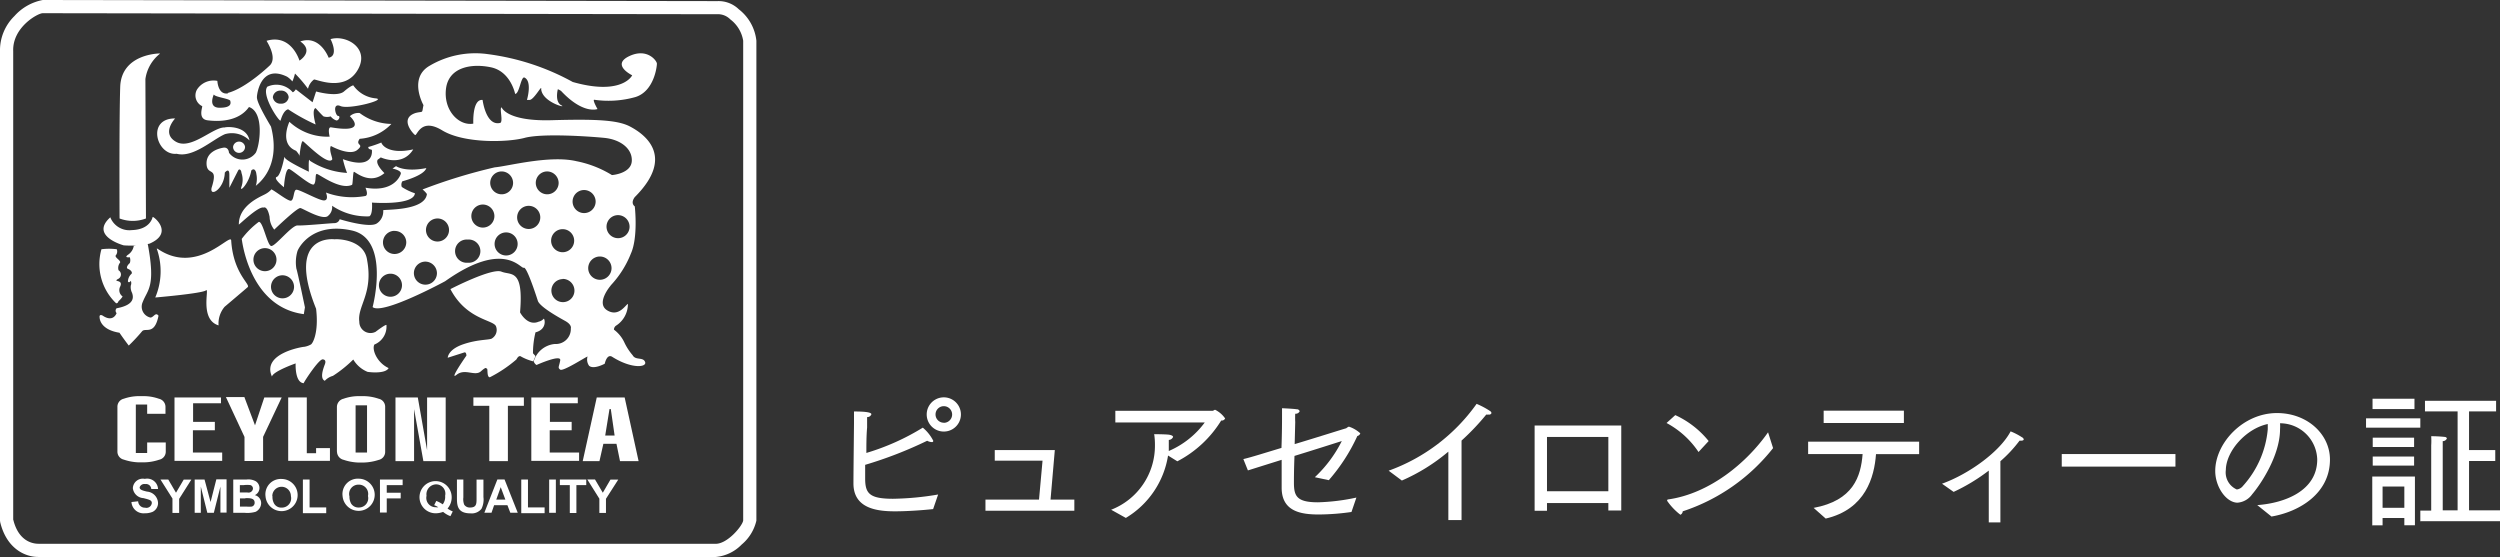 <svg id="レイヤー_1" data-name="レイヤー 1" xmlns="http://www.w3.org/2000/svg" width="268.91" height="59.91" viewBox="0 0 268.91 59.91">
  <rect x="0" y="0" width="268.91" height="59.91" fill="#333333" stroke="none"/>
  <defs>
    <style>
      .cls-1 {
        fill: #fff;
      }
    </style>
  </defs>
  <title>brand</title>
  <g>
    <g>
      <path class="cls-1" d="M99.68,44.58a1.84,1.84,0,1,0,3.68,0A1.84,1.84,0,0,0,99.68,44.58Zm1.23,8.61a31,31,0,0,1-4.85.46c-2.55,0-3-.58-3-2.19,0-.13,0-0.69,0-1.46a44.07,44.07,0,0,0,6.67-2.59,1.11,1.11,0,0,0,.48.14,0.14,0.14,0,0,0,.18-0.13A4.45,4.45,0,0,0,99.26,46a25.29,25.29,0,0,1-6.07,2.72c0-.86,0-1.82.08-2.74,0-.4,0-0.75,0-1.12a0.45,0.45,0,0,0,.46-0.3c0-.21-0.66-0.3-1.87-0.3,0,0.27,0,.56,0,0.9v0.42S91.8,50.87,91.8,52c0,2.71,2.56,3,4.47,3,1.26,0,2.88-.11,4.1-0.24Zm0.61-7.72a0.89,0.89,0,1,1,0-1.78A0.89,0.89,0,0,1,101.52,45.48Z"/>
      <path class="cls-1" d="M106,54.94h9.56v-1.2H113l0.46-5.33H107v1.14h5.14l-0.38,4.19H106v1.2Z"/>
      <path class="cls-1" d="M121.1,55.71A9.56,9.56,0,0,0,125.64,49l1,0.62a12.08,12.08,0,0,0,4.72-4.39,0.39,0.39,0,0,0,.42-0.22,2.83,2.83,0,0,0-1.07-.93c-0.11,0-.18.11-0.3,0.11l-10.44,0v1.25l9.62,0a9.4,9.4,0,0,1-3.87,3.07c0-.06,0-0.13,0-0.19,0-.34,0-0.66,0-1a0.52,0.52,0,0,0,.46-0.32c0-.1-0.13-0.19-0.43-0.24s-1.6-.06-1.6-0.06a7.88,7.88,0,0,1,.08,1.22,7.38,7.38,0,0,1-4.71,6.91Z"/>
      <path class="cls-1" d="M134.23,50.6l3.63-1.14c0,1.3,0,2.48,0,3v0c0,2.58,2.11,2.88,4,2.88a25.26,25.26,0,0,0,3.51-.27l0.53-1.55a22.06,22.06,0,0,1-4.13.51c-2.29,0-2.59-.67-2.59-2.11V51.83c0-.18,0-1.33.06-2.79,2.08-.64,4.15-1.3,5.09-1.6a13.82,13.82,0,0,1-2.9,3.89l1.5,0.32A19.53,19.53,0,0,0,146,46.9a0.44,0.44,0,0,0,.32-0.29,3.4,3.4,0,0,0-1.23-.72,1.07,1.07,0,0,0-.29.18c-0.06,0-2.75.86-5.54,1.7l0.06-2.37a8.88,8.88,0,0,1,0-.9,0.46,0.46,0,0,0,.48-0.27,0.32,0.32,0,0,0-.32-0.21c-0.42-.06-1.58-0.11-1.58-0.11,0,0.4,0,.75,0,1.2,0,0,0,1.44-.06,3.07-1.68.5-3.23,1-4.1,1.2Z"/>
      <path class="cls-1" d="M150.79,51.69a20.25,20.25,0,0,0,5-3.11l0,7.36h1.42V47.39a25.67,25.67,0,0,0,2.66-2.8,0.89,0.89,0,0,0,.27,0,0.25,0.25,0,0,0,.29-0.16,0.31,0.31,0,0,0-.14-0.21,8.81,8.81,0,0,0-1.46-.78,19.86,19.86,0,0,1-9.46,7.19Z"/>
      <path class="cls-1" d="M165.07,54.94h1.33V54.11H173v0.8h1.39V45.77h-9.32v9.17Zm1.33-2.08V47H173v5.84H166.4Z"/>
      <path class="cls-1" d="M179.26,45.5a9.54,9.54,0,0,1,3.44,3.12l1.09-1.18a9.94,9.94,0,0,0-3.59-2.79Zm10.92,1c-2.29,3.28-6.29,6.59-10.74,7.22a0.11,0.11,0,0,0-.11.08,0.12,0.12,0,0,0,0,.08,6.69,6.69,0,0,0,1.42,1.49A0.43,0.43,0,0,0,181,55a20.52,20.52,0,0,0,9.72-6.8Z"/>
      <path class="cls-1" d="M196.16,45.5h8.63V44.17h-8.63V45.5Zm0.22,10.28c4.29-1,5.23-4.47,5.41-6.93h4.64V47.51H194.49v1.33h5.86c-0.19,2.42-1,5-5.27,5.79Z"/>
      <path class="cls-1" d="M210.14,52.91a20.11,20.11,0,0,0,3.78-2.29l0,5.57h1.25V49.61a14.1,14.1,0,0,0,2.06-2.21l0.19,0c0.16,0,.26-0.06.26-0.14a0.3,0.3,0,0,0-.18-0.22,6.93,6.93,0,0,0-1.23-.64c-1.12,2.14-4.42,4.56-7.38,5.63Z"/>
      <path class="cls-1" d="M221.77,50.19H234V48.84H221.77v1.34Z"/>
      <path class="cls-1" d="M244.33,55.56c3-.51,6.29-2.48,6.29-6.13,0-2.72-2.43-5-5.7-5-3.67,0-6.64,3.25-6.64,6.23,0,1.74,1.2,3.41,2.4,3.41a2.13,2.13,0,0,0,1.57-.9c0.86-1,3-4.13,3-7a4.29,4.29,0,0,0,0-.64,4,4,0,0,1,4,3.89c0,3.35-3.44,4.69-6.45,4.91Zm-0.4-10c0,0.21,0,.4,0,0.61a10.46,10.46,0,0,1-2.67,6.1,1,1,0,0,1-.66.38,2,2,0,0,1-1.18-2.1C239.45,48.51,241.6,46.1,243.93,45.61Z"/>
      <path class="cls-1" d="M260.38,56.06h8.53V54.89h-3.33v-5.3h2.82V48.41h-2.82V44.25h2.91V43.11h-7.65v1.14h3.51V54.89h-1.6V48.83s0-1.12,0-1.38a0.47,0.47,0,0,0,.45-0.3A0.25,0.25,0,0,0,263,47a14.56,14.56,0,0,0-1.49-.08,8.07,8.07,0,0,1,0,1v7h-1.17v1.17ZM255.2,44h4.51V42.89H255.2V44Zm-0.7,2h5.84V45h-5.84v1.1Zm0.72,2.08h4.45V47.08h-4.45v1.06Zm0,2h4.45V49.11h-4.45v1.06Zm-0.06,6.43h1.12V55.72h2.34v0.78h1.14V51.26h-4.59V56.6Zm1.12-2V52.33h2.34v2.29h-2.34Z"/>
    </g>
    <g>
      <path class="cls-1" d="M77,59.91H4.14c-1.56,0-3.46-1-4.12-3.75L0,56V5.52A5.16,5.16,0,0,1,1.55,1.73,5.44,5.44,0,0,1,4.6,0L77.17,0.12a3.13,3.13,0,0,1,2.3.88,4.94,4.94,0,0,1,1.89,3.38V56a4.74,4.74,0,0,1-1.59,2.58A4.44,4.44,0,0,1,77,59.91Zm-75.57-4C2,58.23,3.52,58.49,4.14,58.49H76.88c1.31,0.11,3-1.94,3.06-2.51V4.38a3.59,3.59,0,0,0-1.38-2.29,1.88,1.88,0,0,0-1.21-.56H77.22L4.6,1.42c-0.55,0-3.27,1.53-3.18,4.07V55.91Z"/>
      <path class="cls-1" d="M17.19,5.75s-4.14,0-4.26,3.6S12.86,23.5,12.86,23.5a4,4,0,0,0,2.84,0l-0.06-15a4.22,4.22,0,0,1,1.55-2.71"/>
      <path class="cls-1" d="M11.85,23.34a2.21,2.21,0,0,0,2.34,1.41c1.92-.06,2.2-1.29,2.23-1.41s2.38,1.69-.34,2.87a9.8,9.8,0,0,1-2.78.18s-3.67-1-1.45-3"/>
      <path class="cls-1" d="M14.4,26.38a1.43,1.43,0,0,1-.6,1c-0.55.38,0.16,0.29,0.16,0.29a0.92,0.92,0,0,1,0,.63c-0.14.11-.49,0.51-0.18,0.63s0.48,0.37.37,0.52a1.14,1.14,0,0,0-.39.83c0.14,0.21.31-.08,0.31-0.08a0.68,0.68,0,0,1,0,.51,1.35,1.35,0,0,0,.14.8c0.08,0.28.47,1.26-1.67,1.65a0.38,0.38,0,0,0,0,.52s-0.34,1.06-1.51.26c-0.42-.2-0.31.25-0.31,0.25s0,1.26,2.13,1.6c0.49,0.72,1,1.38,1,1.38a19.87,19.87,0,0,0,1.42-1.52c0.34-.46,1.35.49,1.78-1.69-0.32-.43-0.51.17-0.86,0.2a1.2,1.2,0,0,1-.83-1.69c0.52-1.34,1.39-1.6.55-6.14-0.15-.55-1.45.09-1.45,0.09"/>
      <path class="cls-1" d="M10.91,26.81a6.48,6.48,0,0,1,1.65,0,0.64,0.64,0,0,1-.11.66C12.31,27.7,13,28,12.92,28.24a0.92,0.92,0,0,0-.17.83,0.53,0.53,0,0,1-.08.95c-0.56.35,0.62,0,.26,0.8a0.83,0.83,0,0,0,.26,1.07,2.1,2.1,0,0,1-.38.45c-0.14.11-.08,0.28-0.32,0.28a5.82,5.82,0,0,1-1.58-5.8"/>
      <path class="cls-1" d="M24.87,25.89c0-1-3.62,3.83-7.93.86l-0.08,0A7.23,7.23,0,0,1,16.7,32s5.05-.43,5.46-0.77S21.42,34.37,23.51,35a2.79,2.79,0,0,1,.65-2s2.14-1.81,2.48-2.11-1.54-1.44-1.77-5"/>
      <path class="cls-1" d="M18.85,12.73s-1.54,1.6.08,2.52,4-1.6,5.25-1.54c0.06-.06,2.33-0.27,2.66,1.4a2.69,2.69,0,0,0-2.64-.68C22.87,15,20.79,17,19,16.54c-2.17.23-3.29-3.84-.14-3.8"/>
      <path class="cls-1" d="M26.36,15.8a0.64,0.64,0,0,1-1.29,0,0.65,0.65,0,0,1,1.29,0"/>
      <path class="cls-1" d="M24.49,10c2-.51,4.57-3,4.57-3,0.6-.68.07-1.85-0.39-2.61,2.68-.79,3.54,2.13,3.54,2.13s1.63-1,.09-2.06c2.13-.74,3.05,1.75,3.05,1.75,1.08-.2.29-1.86,0.2-2,1.69-.51,4.3,1,2.91,3.34s-4.34,1-4.68,1a1.71,1.71,0,0,0-.65,1,13.43,13.43,0,0,0-1.4-1.64,5,5,0,0,1-.28.85,2.6,2.6,0,0,0-.57-0.51c-2.94-1.44-3.24,2.09-3.24,2.09,0,0.19-.17.46,1.51,3.28,1.23,4.76-1.87,6.44-1.64,6.39a2.59,2.59,0,0,0,.06-1.32c0-.15-0.17-0.72-0.54-0.35-0.25,1.43-1.33,2.45-1.06,1.75a2.25,2.25,0,0,0,0-1.5c0-.22-0.2-0.56-0.37-0.22L24.67,20.2s0-.54,0-1.4-0.49-.23-0.49-0.23c-0.05,1.77-1.65,2.69-1.42,1.63,0.76-2.37-.46-1.23-0.54-2.52S23.39,16,24,15.89s0.63,0.54.63,0.54a1.78,1.78,0,0,0,2.88,0c0.43-.77.95-4.35-0.73-4.92-1.14,1.63-3.39,1.57-4.46,1.43s-0.52-1.41-.57-1.52a1.28,1.28,0,0,1-.57-1.77,2.11,2.11,0,0,1,2.2-.95s0.06,1.55,1.16,1.34M23,10.16s-0.68,1.43.62,1.43,1.21-.49,1.15-0.74-1.66-.4-1.77-0.69"/>
      <path class="cls-1" d="M28.71,9.35a2.31,2.31,0,0,1,2.73.52c0.07,0.19.38-.26,0.38-0.26L33.62,11,34,9.84s2.26,0.64,3,0S38,9.18,38,9.18a3.3,3.3,0,0,0,2.41,1.4c1.27,0.13-2.86,1.23-3.78.83s-0.54,1.06-.26,1.06,0.09,0.49-.18.49a1.3,1.3,0,0,1-.62-0.44,1.28,1.28,0,0,1-.77,0c-0.17-.13-0.85-0.89-0.85-0.89s-0.47,0,0,1.76A20.73,20.73,0,0,1,31,11.76s-0.48,0-.82,1.21c-0.14.16-2.08-2.72-1.44-3.62m1.48,0.4a0.79,0.79,0,0,0-.87.7,0.8,0.8,0,0,0,.86.7,0.78,0.78,0,0,0,.84-0.7,0.78,0.78,0,0,0-.84-0.7"/>
      <path class="cls-1" d="M32.21,16.82s0.17-1.72.37-1.63,2.6,2.58,3.12,2c0.18-.06-0.37-1-0.11-1.49,0,0,2,1.12,2.84.43s-0.29-.43.26-1.2a5.17,5.17,0,0,0,3.41-1.6,5.83,5.83,0,0,1-3.41-1.17,1.34,1.34,0,0,0-1.06.34s2.09,1.89-2,1.2c-0.45-.09-0.17,1-0.17,1a6,6,0,0,1-4.33-1.6s-1.15,2.4.72,3.12c0.56,0.66.3,0.61,0.3,0.61"/>
      <path class="cls-1" d="M30.59,16.88s-0.38,2-.82,2.15,0.77,1.11.77,1.11,0.13-2.15.59-1.95,2.4,1.92,2.65,1.63,0.09-1.09.29-1.11,2.5,1.78,3.8,1.17c0.09-.11.09-1.37,0.2-1.4s1.71,1.48,3.28.14c-1.08-1.09-.75-1.47-0.65-1.49l0.26-.2s2.29,1.09,3.49-.86c-2.83.61-3.43-.62-3.43-0.74a11.92,11.92,0,0,1-1.33.46c-0.17,0,0,.23,0,0.23L40,16.12s0.36,2.25-3.12,1a10.83,10.83,0,0,0,.45,1.48,8.29,8.29,0,0,1-4-1.31c-0.18-.51-0.11,1.18-0.11,1.18s-2.63-1.23-2.6-1.57"/>
      <path class="cls-1" d="M29.24,20.32a2.42,2.42,0,0,1-.78.6c-0.54.28-2.78,1.21-2.77,3.23,0,0.07,2.1-2,2.66-1.82,0,0,.4-0.26.65,1a2.27,2.27,0,0,0,.5,1.37s2.48-2.4,2.82-2.32,2.48,1.41,3,.81a1.2,1.2,0,0,0,.4-1.06,6.64,6.64,0,0,0,4,1.14c0.4-.2.29-1.48,0.29-1.48s4.5,0.35,4.62-1a5.91,5.91,0,0,1-1.41-.68,0.68,0.68,0,0,1,.06-0.61s2.31-.59,2.58-1.42c-2.35.46-3.26-.21-3.26-0.21l-0.38.26s1,0.2.89,0.57-0.89,2-3.8,1.49c0,0,.36.77,0,0.89a8,8,0,0,1-4.25-.37s0.35,0.83-.2.85-2.69-1.22-3-1.15-0.22,1.13-.57,1.18-1.77-1.11-2.11-1.22"/>
      <path class="cls-1" d="M36,25.74s-5.29-.69-2,7.47c0.31,2.6-.38,3.78-0.57,3.85a2.15,2.15,0,0,1-.68.24c-0.23,0-4.61.72-3.5,3.2,0.15-.57,2.55-1.41,2.55-1.41s-0.11,2.06.87,2.13c-0.07,0,1.68-2.71,2.07-2.56,0,0,.41,0,0.2.54s-0.54,1.53,0,1.76a1.83,1.83,0,0,1,.87-0.53A13.5,13.5,0,0,0,38,38.67,3.18,3.18,0,0,0,39.54,40c0.77,0.11,2,.11,2.26-0.41-1.26-.58-1.82-2-1.53-2.53A2.08,2.08,0,0,0,41.57,35c0.08-.27-1.17.69-1.17,0.69a1.2,1.2,0,0,1-1.75-1.07c-0.24-1.71,1.51-3,.84-6.63-0.31-2.32-3.39-2.29-3.46-2.25"/>
      <path class="cls-1" d="M48.46,31.09s4.45-2.3,5.48-1.87,2.4-.38,2,4.38c0,0,.78,1.53,2,1a1,1,0,0,0,.53-0.3c0.08-.19.49,1.1-0.87,1.45A9.34,9.34,0,0,0,57.33,38L57.6,38.3l-0.24.57a5.33,5.33,0,0,1-1.28-.5c-0.28-.22-0.47.2-0.54,0.3a14.14,14.14,0,0,1-2.85,1.91c-0.35,0-.2-0.92-0.31-0.92s0-.3-0.65.28-1.71-.35-2.61.37,1.05-2.06,1.05-2.06,0-.41-0.23-0.34l-1.78.57s0-.88,1.67-1.45,2.9-.43,3.12-0.65a1.07,1.07,0,0,0,.41-1.26c-0.23-.73-3.16-0.69-4.9-4"/>
      <path class="cls-1" d="M65.67,30.74s-1.61,1.87-.36,2.64,2-.62,2.23-0.69A2.76,2.76,0,0,1,66.31,35a0.52,0.52,0,0,0-.27.46,3.64,3.64,0,0,1,1.14,1.42,6,6,0,0,0,.87,1.33c0.31,0.58,1.13.16,1.34,0.73s-1.44.76-3.51-.54c-0.6-.42-0.83.72-0.83,0.72s-1.17.65-1.68,0.23a1.14,1.14,0,0,1-.17-1c-0.13,0-2.64,1.64-2.94,1.41s-0.12-.3,0-1-2.55.5-2.55,0.5a0.69,0.69,0,0,1-.3-0.39A2.61,2.61,0,0,1,59.69,37a1.61,1.61,0,0,0,1.71-1.68s0.15-.38-0.61-0.8-2.67-1.49-2.93-2.14c0,0-1.18-3.74-1.52-3.58s-2.1-3.06-8.46,1.45c0,0-6.74,3.66-7.8,2.78,0,0,1.95-7.32-2.24-8.24S32.17,26.55,32,27a4.23,4.23,0,0,0-.12,1.9c0.12,0.31.92,4.16,0.92,4.16l-0.12.73C26.64,33,26,25.46,26,25.7a9.06,9.06,0,0,1,1.83-1.83c0.45-.11.91,2.52,1.34,2.59s2.21-2.25,2.85-2.21S35.59,24,36,24a0.59,0.59,0,0,0,.54-0.42s3.2,1,4,.45a1.56,1.56,0,0,0,.68-1.41c0-.12,4.49.12,4.7-1.75a2.32,2.32,0,0,0-.47-0.49A58.12,58.12,0,0,1,53.22,18c1.4-.12,5.93-1.34,8.79-0.66a11.54,11.54,0,0,1,3.81,1.49c0.12,0,2.08-.19,2.14-1.52S66.73,15,65,14.83s-6.71-.5-8.57,0-6.54.61-8.87-.81-2.7.65-2.92,0.5-1.72-1.79.07-2.37c0.87-.22.64,0.12,0.84-0.84,0,0-1.64-2.9.65-4.23a9.67,9.67,0,0,1,6.25-1.26,25.78,25.78,0,0,1,9.16,3c4.71,1.34,6.16-.26,6.39-0.72,0,0-2.28-1.11-.34-2.05s3,0.49,3,.8-0.3,2.94-2.28,3.58a10.67,10.67,0,0,1-4.46.3c-0.22,0,.35,1,0.35,1s-1.53.61-3.92-1.95C60,9.56,60,9.61,60,9.61s-0.35,1.33.37,1.71S58.29,11,58.21,9.56c0.11-.52-0.8,1.23-1.27,1.19l-0.26,0s0.6-2-.27-2.41c-0.38-.14-0.54,1.76-1,1.76,0,0-.47-2.41-2.6-2.86s-4.57,0-4.84,2.33,1.41,4,2.94,3.73c0-.08-0.12-2.66,1-2.55,0,0,.35,2.85,1.9,2.47,0.34-.15-0.12-1.64.15-1.67,0,0,.5,1.52,5.4,1.38s7.12,0,8.41.68,5.06,3.05.51,7.59c-0.51.69,0,1,0,1s0.38,3.31-.42,5.08a10.78,10.78,0,0,1-2.17,3.42M42.44,24.83a1.24,1.24,0,1,0,0,2.49,1.26,1.26,0,0,0,1.26-1.25,1.24,1.24,0,0,0-1.26-1.23M42,29.44a1.24,1.24,0,1,0,0,2.48,1.24,1.24,0,1,0,0-2.48M28.5,26.69a1.24,1.24,0,1,0,0,2.48,1.24,1.24,0,1,0,0-2.48m1.88,2.92a1.24,1.24,0,1,0,1.25,1.25,1.25,1.25,0,0,0-1.25-1.25m15.37-1.47A1.24,1.24,0,1,0,47,29.39a1.26,1.26,0,0,0-1.25-1.25m1.31-4.64a1.24,1.24,0,1,0,1.24,1.24,1.24,1.24,0,0,0-1.24-1.24m3.25,2.27a1.25,1.25,0,1,0,0,2.49,1.25,1.25,0,1,0,0-2.49M51.92,22a1.24,1.24,0,1,0,1.26,1.24A1.25,1.25,0,0,0,51.92,22M54.44,25a1.24,1.24,0,1,0,0,2.48,1.24,1.24,0,1,0,0-2.48m4.38-6.56a1.23,1.23,0,1,0,1.27,1.23,1.25,1.25,0,0,0-1.27-1.23m-1.95,3.7a1.24,1.24,0,1,0,0,2.49,1.24,1.24,0,1,0,0-2.49m-2.92-3.7a1.23,1.23,0,1,0,1.24,1.23,1.24,1.24,0,0,0-1.24-1.23m8.86,2a1.24,1.24,0,1,0,1.26,1.24,1.25,1.25,0,0,0-1.26-1.24m-2.29,4.21a1.24,1.24,0,1,0,0,2.48,1.24,1.24,0,1,0,0-2.48m0,5.37a1.24,1.24,0,1,0,1.27,1.24A1.26,1.26,0,0,0,60.52,30m4-2.41a1.26,1.26,0,0,0-1.25,1.25,1.25,1.25,0,0,0,2.51,0,1.26,1.26,0,0,0-1.26-1.25m1.94-4.45a1.24,1.24,0,1,0,1.26,1.24,1.25,1.25,0,0,0-1.26-1.24"/>
      <path class="cls-1" d="M15.83,44.51v-1H14.61v5.22h1.22V47.59h2v1a0.88,0.88,0,0,1-.71.86,5.29,5.29,0,0,1-1.55.28H14.84a5.62,5.62,0,0,1-1.52-.29,0.88,0.88,0,0,1-.69-0.86V43.75a0.88,0.88,0,0,1,.68-0.86,5.08,5.08,0,0,1,1.52-.28l0.19,0h0.34l0.17,0a4.94,4.94,0,0,1,1.56.28,0.9,0.9,0,0,1,.71.86v0.76h-2Z"/>
      <path class="cls-1" d="M18.77,49.59V42.75h5v0.63h-3v2h2.34v0.9H20.75v2.4H23.9v0.89H18.77Z"/>
      <path class="cls-1" d="M26.3,42.75l1.13,3,1-3h1.87l-2,4.24v2.6h-2V47l-2-4.29h2Z"/>
      <path class="cls-1" d="M31,49.59V42.75h2v6l1,0V48.2l1.49,0v1.37H31Z"/>
      <path class="cls-1" d="M38.25,43.6h1.23v5.08H38.25V43.6Zm-2,5a0.91,0.91,0,0,0,.71.86,5.62,5.62,0,0,0,1.52.29h0.69a5.67,5.67,0,0,0,1.56-.28,0.88,0.88,0,0,0,.7-0.86V43.75a0.88,0.88,0,0,0-.7-0.86,5.2,5.2,0,0,0-1.56-.28l-0.16,0H38.66l-0.19,0a5,5,0,0,0-1.52.28,0.92,0.92,0,0,0-.71.86v4.82Z"/>
      <path class="cls-1" d="M45.54,49.6l-1-5.59V49.6h-2V42.75h2.4l1,5.68V42.75h2V49.6H45.54Z"/>
      <path class="cls-1" d="M56.35,42.75v0.9H54.63V49.6h-2V43.65H50.92v-0.9h5.42Z"/>
      <path class="cls-1" d="M57.15,49.59V42.75h5v0.63h-3v2h2.34v0.9H59.13v2.4h3.16v0.89H57.15Z"/>
      <path class="cls-1" d="M65.1,46.84L65.56,44H65.7l0.41,2.85h-1Zm-2.42,2.76h1.8l0.42-1.86h1.41l0.38,1.86h2l-1.5-6.85h-3Z"/>
      <path class="cls-1" d="M14.86,53.92a0.72,0.72,0,0,0,.75.69,0.58,0.58,0,0,0,.72-0.5c0-.3-0.24-0.36-0.9-0.53a1.21,1.21,0,0,1-1.14-1.07,1.07,1.07,0,0,1,1.29-1A1.17,1.17,0,0,1,17,52.6l-0.73,0a0.56,0.56,0,0,0-.65-0.53,0.53,0.53,0,0,0-.6.35c0,0.23.22,0.33,0.8,0.46A1.28,1.28,0,0,1,17,54.11a1.06,1.06,0,0,1-.57.94,2.11,2.11,0,0,1-.86.16A1.3,1.3,0,0,1,14.14,54Z"/>
      <path class="cls-1" d="M18.56,53.64l-1.3-2.06H18.1L18.93,53l0.83-1.41h0.82l-1.31,2.07v1.51H18.55V53.64Z"/>
      <path class="cls-1" d="M20.94,51.58H22L22.65,54h0l0.62-2.44h1.1v3.58H23.71V52.34h0L23,55.16h-0.7l-0.7-2.82h0v2.82H20.94V51.58Z"/>
      <path class="cls-1" d="M26.23,52.18a2.83,2.83,0,0,1,.71,0,0.39,0.39,0,0,1,.27.38,0.48,0.48,0,0,1-.61.41h-0.8V52.18h0.42Zm-1.14-.6v3.58h1.22a3.21,3.21,0,0,0,1.19-.11,1.06,1.06,0,0,0,.59-0.93,0.88,0.88,0,0,0-.68-0.86,0.86,0.86,0,0,0,.5-0.79,0.87,0.87,0,0,0-.39-0.7,1.63,1.63,0,0,0-1-.19H25.1Zm1.3,2c0.5,0,1,0,1,.49a0.41,0.41,0,0,1-.31.42,3,3,0,0,1-.57,0H25.81V53.61H26.4Z"/>
      <path class="cls-1" d="M29.29,53.36a1,1,0,1,1,2,0,1,1,0,0,1-1,1.24,0.88,0.88,0,0,1-.81-0.44,1.42,1.42,0,0,1-.17-0.78m-0.75,0a1.73,1.73,0,1,0,1.72-1.86,1.65,1.65,0,0,0-1.72,1.86"/>
      <path class="cls-1" d="M32.58,51.58h0.72v3h1.79v0.62H32.58V51.58Z"/>
      <path class="cls-1" d="M37.58,53.36a1,1,0,0,1,1-1.23,1,1,0,0,1,1,1.22,1,1,0,0,1-1,1.24,0.92,0.92,0,0,1-.82-0.44,1.53,1.53,0,0,1-.17-0.79m-0.74,0a1.73,1.73,0,1,0,1.74-1.87,1.65,1.65,0,0,0-1.74,1.87"/>
      <path class="cls-1" d="M40.87,51.58h2.44v0.6H41.6V53h1.5v0.61H41.6v1.52H40.87V51.58Z"/>
      <path class="cls-1" d="M46.7,54.34a2.05,2.05,0,0,1,.44.22,0.88,0.88,0,0,1-.26,0,1,1,0,0,1-1-1.23,1.07,1.07,0,0,1,1-1.23,1,1,0,0,1,1,1.23,1.31,1.31,0,0,1-.26.92,3.3,3.3,0,0,0-.69-0.37Zm2,0.67a2.51,2.51,0,0,1-.56-0.31,1.83,1.83,0,0,0,.44-1.33,1.73,1.73,0,1,0-1.71,1.84,2.22,2.22,0,0,0,.79-0.15l0.13,0.1a2.58,2.58,0,0,0,.66.36Z"/>
      <path class="cls-1" d="M49.84,51.58v1.93a1.61,1.61,0,0,0,.09.77,0.7,0.7,0,0,0,.64.31c0.7,0,.69-0.43.69-1v-2H52v1.87a2.24,2.24,0,0,1-.21,1.27,1.34,1.34,0,0,1-1.17.49c-1.46,0-1.47-.9-1.47-1.72V51.58h0.71Z"/>
      <path class="cls-1" d="M53.38,53.74l0.48-1.34,0.5,1.34h-1Zm2.31,1.41-1.42-3.58H53.5l-1.4,3.58h0.77l0.28-.81h1.43l0.31,0.81h0.79Z"/>
      <path class="cls-1" d="M56.07,51.58h0.72v3h1.79v0.62H56.07V51.58Z"/>
      <path class="cls-1" d="M59.07,51.58h0.72v3.58H59.07V51.58Z"/>
      <path class="cls-1" d="M61.29,52.18H60.22v-0.6h2.84v0.6H62v3H61.29v-3Z"/>
      <path class="cls-1" d="M64.47,53.64l-1.3-2.07H64L64.84,53l0.82-1.41H66.5l-1.32,2.06v1.52H64.47V53.64Z"/>
    </g>
  </g>
</svg>
